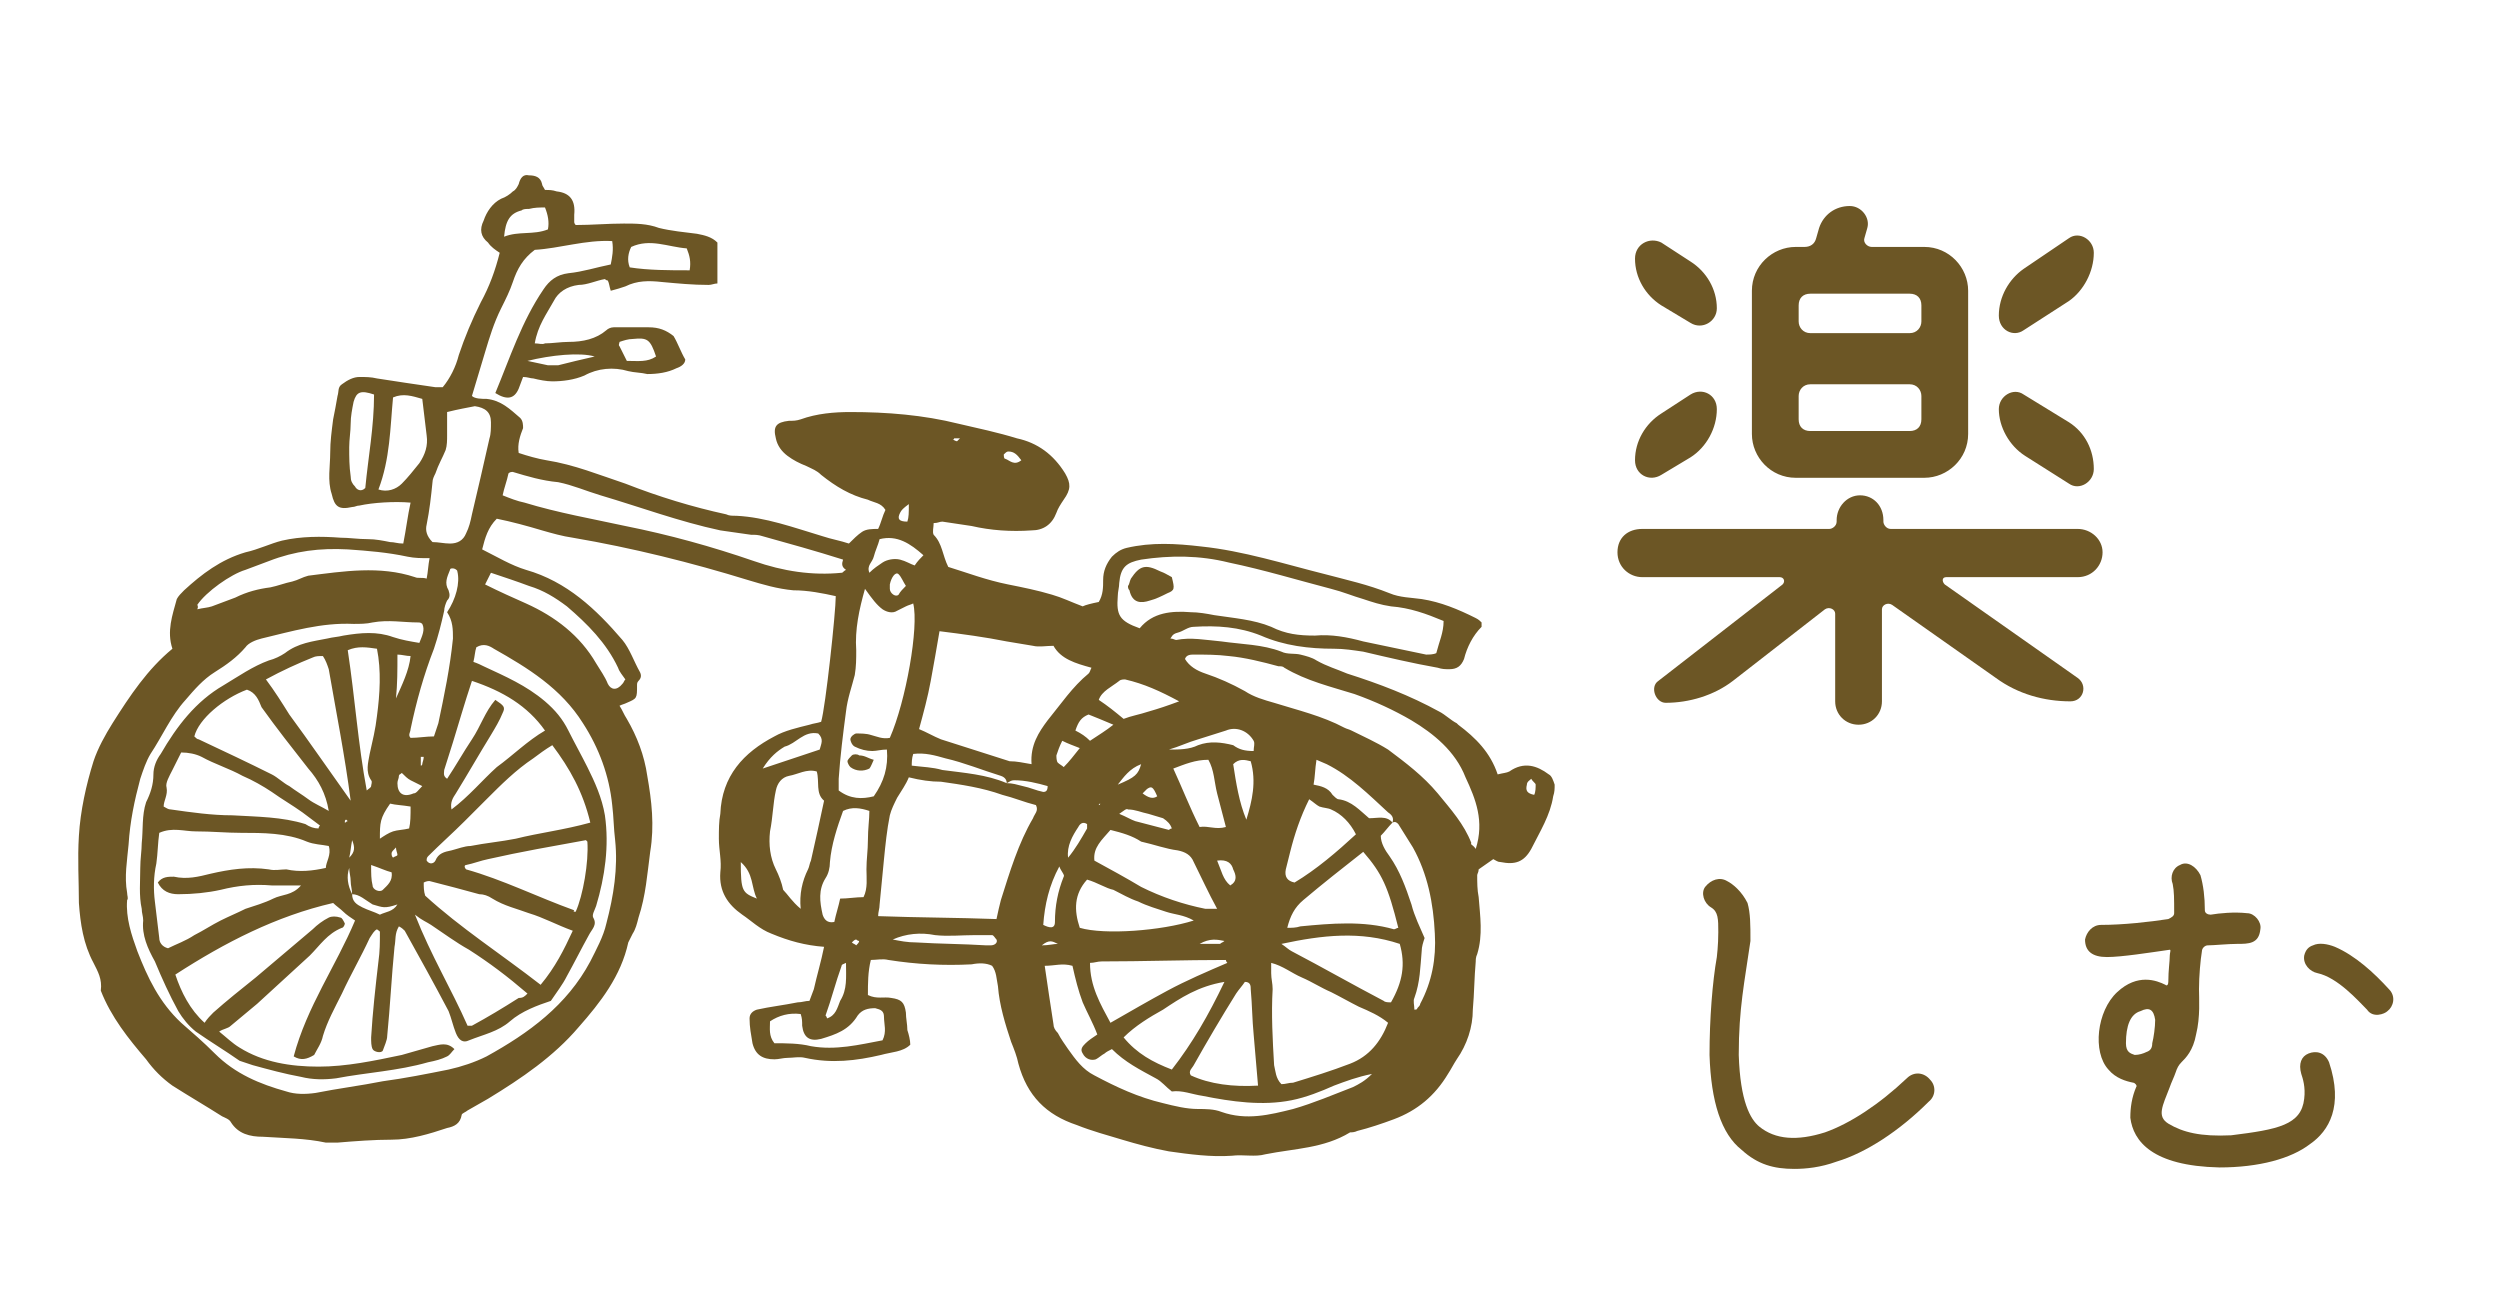 <?xml version="1.0" encoding="utf-8"?>
<!-- Generator: Adobe Illustrator 23.0.0, SVG Export Plug-In . SVG Version: 6.00 Build 0)  -->
<svg version="1.0" id="レイヤー_3" xmlns="http://www.w3.org/2000/svg" xmlns:xlink="http://www.w3.org/1999/xlink" x="0px"
	 y="0px" viewBox="0 0 171.1 89.2" style="enable-background:new 0 0 171.1 89.2;" xml:space="preserve">
<style type="text/css">
	.st0{fill:#6C5625;}
</style>
<g>
	<g>
		<path class="st0" d="M142.2,46.4c0.7,0.5,0.4,1.6-0.5,1.6c-1.8,0-3.6-0.5-5.1-1.6l-7.1-5c-0.3-0.2-0.7,0-0.7,0.3v6.3
			c0,0.9-0.7,1.6-1.6,1.6s-1.6-0.7-1.6-1.6V42c0-0.3-0.4-0.5-0.7-0.3l-6.3,4.9c-1.3,1-3,1.5-4.6,1.5c-0.7,0-1.1-1.1-0.5-1.5L122,40
			c0.2-0.2,0.1-0.5-0.2-0.5h-9.4c-0.9,0-1.7-0.7-1.7-1.7s0.7-1.6,1.7-1.6h12.8c0.2,0,0.5-0.2,0.5-0.5v-0.1c0-0.9,0.7-1.7,1.6-1.7
			s1.6,0.7,1.6,1.7v0.1c0,0.2,0.2,0.5,0.5,0.5h12.8c0.9,0,1.7,0.7,1.7,1.6s-0.7,1.7-1.7,1.7h-9c-0.3,0-0.3,0.3-0.1,0.5L142.2,46.4z
			 M115.7,17.9c1.1,0.7,1.8,1.9,1.8,3.2c0,0.9-1,1.5-1.8,1l-2-1.2c-1.1-0.7-1.8-1.9-1.8-3.2c0-1,1-1.5,1.8-1.1L115.7,17.9z
			 M115.7,27c0.8-0.5,1.8,0,1.8,1c0,1.3-0.7,2.6-1.8,3.3l-2,1.2c-0.8,0.5-1.8,0-1.8-1c0-1.3,0.7-2.5,1.8-3.2L115.7,27z M131.7,16.9
			c1.7,0,3,1.4,3,3v9.8c0,1.7-1.4,3-3,3h-8.8c-1.7,0-3-1.4-3-3v-9.8c0-1.7,1.4-3,3-3h0.6c0.4,0,0.7-0.2,0.8-0.6l0.2-0.7
			c0.3-0.9,1.1-1.5,2.1-1.5c0.8,0,1.4,0.8,1.2,1.5l-0.2,0.7c-0.1,0.3,0.2,0.6,0.5,0.6H131.7z M131.5,20.9c0-0.5-0.3-0.8-0.8-0.8
			h-6.8c-0.5,0-0.8,0.3-0.8,0.8v1.1c0,0.4,0.3,0.8,0.8,0.8h6.8c0.5,0,0.8-0.4,0.8-0.8V20.9z M123.1,28.7c0,0.5,0.3,0.8,0.8,0.8h6.8
			c0.5,0,0.8-0.3,0.8-0.8v-1.6c0-0.4-0.3-0.8-0.8-0.8h-6.8c-0.5,0-0.8,0.4-0.8,0.8V28.7z M141.6,16.3c0.7-0.5,1.7,0.1,1.7,1
			c0,1.3-0.7,2.6-1.7,3.3l-3.1,2c-0.7,0.5-1.7,0-1.7-1c0-1.3,0.7-2.5,1.7-3.2L141.6,16.3z M141.6,28.9c1.1,0.7,1.7,1.9,1.7,3.2
			c0,0.9-1,1.5-1.7,1l-3-1.9c-1.1-0.7-1.8-2-1.8-3.2c0-0.9,1-1.5,1.7-1L141.6,28.9z"/>
	</g>
</g>
<g>
	<g>
		<path class="st0" d="M119,72.2c0.1,3.2,0.8,4.4,1.4,4.9c1.1,0.9,2.6,1,4.5,0.4c1.7-0.6,3.7-1.9,5.6-3.7c0.5-0.5,1.2-0.4,1.6,0.1
			c0.4,0.4,0.4,1.1-0.1,1.5c-2,2-4.3,3.5-6.3,4.1c-1.1,0.4-2.1,0.5-2.9,0.5c-1.4,0-2.5-0.3-3.6-1.3c-1.4-1.1-2.1-3.3-2.2-6.5
			c0-2.5,0.2-5,0.5-6.7c0,0,0.1-0.8,0.1-1.7c0-0.9,0-1.4-0.5-1.7c-0.5-0.3-0.7-1-0.4-1.4c0.4-0.5,1-0.7,1.5-0.4
			c0.4,0.2,1,0.7,1.4,1.5c0.2,0.7,0.2,1.5,0.2,2.6C119.4,67.2,119,69,119,72.2z"/>
		<path class="st0" d="M151.9,79.9c-4.6-0.1-5.9-1.8-6.1-3.4c0-0.7,0.1-1.4,0.4-2.1c0.1-0.1-0.1-0.3-0.2-0.3
			c-0.5-0.1-1.2-0.3-1.7-0.9c-1.1-1.2-0.8-4,0.6-5.3c1.4-1.3,2.7-0.8,3.3-0.5c0.1,0.1,0.2,0,0.2-0.2c0-0.8,0.1-1.4,0.1-1.8
			c0-0.2,0.1-0.4,0-0.4c-1.4,0.2-3.3,0.5-4.3,0.5c-1,0-1.5-0.4-1.5-1.2c0.1-0.5,0.5-1,1.1-1c1.5,0,3.3-0.2,4.6-0.4
			c0.2-0.1,0.4-0.2,0.4-0.4c0-1,0-1.5-0.1-2c-0.2-0.5,0-1.1,0.5-1.3c0.5-0.3,1.1,0.1,1.4,0.7c0.2,0.7,0.3,1.5,0.3,2.4
			c0,0.2,0.2,0.3,0.4,0.3c0.6-0.1,1.6-0.2,2.5-0.1c0.5,0,1,0.6,0.9,1.1c-0.1,1-0.8,1-1.6,1c-0.6,0-1.6,0.1-2,0.1
			c-0.2,0-0.4,0.2-0.4,0.4c-0.1,0.6-0.2,1.7-0.2,2.6c0,0.6,0.1,1.9-0.2,3.1c-0.2,1.1-0.7,1.6-1,1.9c-0.2,0.2-0.3,0.4-0.4,0.7
			c-0.1,0.3-0.3,0.7-0.4,1c-0.5,1.3-0.9,2-0.1,2.5c1,0.6,2.2,0.9,4.3,0.8c3.2-0.4,4.8-0.7,5-2.5c0.1-0.8-0.1-1.4-0.2-1.7
			c-0.2-0.7,0-1.2,0.5-1.4c0.5-0.2,1.1-0.1,1.4,0.6c1,3,0,4.7-1.3,5.6C156.8,79.3,154.6,79.9,151.9,79.9z M147.5,69.8
			c-0.1-0.7-0.4-0.9-1-0.6c-0.7,0.2-1,1-1,2.2c0,0.6,0.3,0.7,0.6,0.8c0.3,0,0.6-0.1,0.8-0.2c0.3-0.1,0.4-0.3,0.4-0.6
			C147.4,71,147.5,70.3,147.5,69.8z M163.4,69.2c-0.2,0.2-1,0.5-1.4-0.1c-0.6-0.6-2-2.2-3.4-2.5c-0.5-0.1-1-0.6-0.9-1.2
			c0.1-0.4,0.3-0.6,0.6-0.7c0.4-0.2,1-0.1,1.5,0.1c1.4,0.6,2.7,1.8,3.7,2.9C164,68.2,163.8,68.9,163.4,69.2z"/>
	</g>
</g>
<g>
	<g>
		<path class="st0" d="M80.1,43.7c0.2,0,0.3,0.1,0.4,0.1c1-0.2,2,0,3.1,0.1c1.4,0.2,2.8,0.2,4.1,0.7c0.4,0.2,0.9,0.1,1.3,0.2
			c0.4,0.1,0.8,0.2,1.1,0.4c0.7,0.4,1.4,0.6,2.1,0.9c2.2,0.7,4.3,1.5,6.3,2.6c0.4,0.2,0.8,0.6,1.2,0.8c0,0,0.1,0.1,0.1,0.1
			c1.2,0.9,2.2,1.9,2.7,3.4c0.4-0.1,0.6-0.1,0.8-0.2c1-0.7,1.9-0.4,2.7,0.2c0.2,0.1,0.3,0.4,0.4,0.7c0,0.3,0,0.5-0.1,0.8
			c-0.2,1.3-0.9,2.4-1.5,3.6c-0.5,0.9-1.1,1.1-2.1,0.9c-0.2,0-0.3-0.1-0.5-0.2c-0.3,0.2-0.7,0.5-1,0.7c0,0.2-0.1,0.3-0.1,0.4
			c0,0.5,0,1,0.1,1.5c0.1,1.3,0.3,2.6-0.1,3.9c-0.1,0.2-0.1,0.4-0.1,0.5c-0.1,1.1-0.1,2.2-0.2,3.3c0,1.2-0.4,2.4-1.1,3.4
			c-0.2,0.3-0.4,0.7-0.6,1c-0.9,1.5-2.1,2.5-3.7,3.1c-0.8,0.3-1.7,0.6-2.5,0.8c-0.2,0.1-0.4,0.1-0.5,0.1c-1.8,1.1-3.8,1.1-5.8,1.5
			c-0.7,0.2-1.5,0-2.3,0.1c-1.4,0.1-2.9-0.1-4.3-0.3c-1.1-0.2-2.2-0.5-3.2-0.8c-1-0.3-2.1-0.6-3.1-1c-2.1-0.7-3.4-2-4-4.2
			c-0.1-0.5-0.3-1-0.5-1.5c-0.4-1.2-0.8-2.5-0.9-3.8c-0.1-0.5-0.1-1-0.4-1.4c-0.4-0.2-0.9-0.2-1.4-0.1c-1.9,0.1-3.8,0-5.7-0.3
			c-0.4-0.1-0.8,0-1.2,0c-0.2,0.8-0.2,1.6-0.2,2.4c0.6,0.3,1.1,0.1,1.6,0.2c0.7,0.1,0.9,0.3,1,1c0,0.4,0.1,0.8,0.1,1.2
			c0.1,0.3,0.2,0.7,0.2,1C61.8,72,61,72,60.3,72.2c-1.7,0.4-3.4,0.6-5.2,0.2c-0.4-0.1-0.8,0-1.2,0c-0.3,0-0.6,0.1-0.9,0.1
			c-0.8,0-1.3-0.3-1.5-1.1c-0.1-0.6-0.2-1.1-0.2-1.7c0-0.3,0.2-0.5,0.5-0.6c0.9-0.2,1.8-0.3,2.8-0.5c0.3,0,0.5-0.1,0.8-0.1
			c0.1-0.3,0.2-0.5,0.3-0.8c0.2-0.9,0.5-1.9,0.7-2.9c-1.3-0.1-2.4-0.4-3.6-0.9c-0.8-0.3-1.4-0.9-2-1.3c-1-0.7-1.6-1.6-1.5-2.9
			c0.1-0.8-0.1-1.5-0.1-2.3c0-0.6,0-1.2,0.1-1.7c0.1-2.6,1.6-4.2,3.7-5.3c0.7-0.4,1.6-0.6,2.4-0.8c0.3-0.1,0.5-0.1,0.8-0.2
			c0.3-1,1-7.5,1-8.6c-0.9-0.2-1.9-0.4-2.9-0.4c-1.1-0.1-2.1-0.4-3.1-0.7c-3.9-1.2-7.9-2.2-12-2.9c-0.7-0.1-1.4-0.3-2.1-0.5
			c-1-0.3-2.1-0.6-3.1-0.8c-0.6,0.6-0.8,1.3-1,2.1c1,0.5,2,1.1,3,1.4c2.8,0.8,4.8,2.7,6.6,4.8c0.5,0.6,0.8,1.5,1.2,2.2
			c0.1,0.2,0.1,0.4-0.1,0.6c-0.1,0.1-0.1,0.2-0.1,0.3c0,0.9,0,0.9-0.7,1.2c-0.2,0.1-0.3,0.1-0.5,0.2c0.2,0.3,0.3,0.6,0.5,0.9
			c0.7,1.2,1.2,2.5,1.4,3.9c0.3,1.7,0.5,3.4,0.2,5.2c-0.2,1.5-0.3,3-0.8,4.5c-0.1,0.4-0.2,0.8-0.4,1.1c-0.1,0.2-0.2,0.4-0.3,0.6
			c-0.5,2.3-1.9,4.1-3.4,5.8c-1.7,2-3.9,3.5-6.2,4.9c-0.5,0.3-0.9,0.5-1.4,0.8c-0.1,0.1-0.4,0.2-0.4,0.3c-0.1,0.6-0.5,0.8-1,0.9
			c-1.2,0.4-2.5,0.8-3.8,0.8c-1.2,0-2.5,0.1-3.7,0.2c-0.3,0-0.5,0-0.8,0c-1.4-0.3-2.8-0.3-4.3-0.4c-0.9,0-1.7-0.2-2.2-1
			c-0.1-0.2-0.4-0.3-0.6-0.4c-1.1-0.7-2.3-1.4-3.4-2.1c-0.7-0.5-1.3-1.1-1.8-1.8c-1.2-1.4-2.4-2.9-3.1-4.7C7,67,6.7,66.5,6.4,65.9
			c-0.7-1.3-0.9-2.7-1-4.1c0-1.5-0.1-3,0-4.6c0.1-1.7,0.5-3.5,1-5.1c0.3-0.9,0.8-1.8,1.3-2.6c1.2-1.9,2.4-3.7,4.1-5.1
			c-0.4-1.2,0-2.3,0.3-3.4c0.1-0.2,0.3-0.4,0.5-0.6c1.2-1.1,2.5-2.1,4.2-2.6c0.9-0.2,1.7-0.6,2.5-0.8c1.3-0.3,2.7-0.3,4-0.2
			c0.6,0,1.2,0.1,1.9,0.1c0.5,0,1,0.1,1.5,0.2c0.3,0,0.5,0.1,0.9,0.1c0.2-1,0.3-1.9,0.5-2.8c-1.1-0.1-2.6,0-3.5,0.2
			c-0.2,0-0.3,0.1-0.5,0.1c-0.9,0.2-1.2,0-1.4-0.9c-0.3-0.9-0.1-1.9-0.1-2.8c0-0.8,0.1-1.5,0.2-2.3c0.1-0.5,0.2-1,0.3-1.6
			c0.1-0.3,0-0.6,0.3-0.8c0.4-0.3,0.8-0.5,1.2-0.5c0.4,0,0.8,0,1.2,0.1c1.3,0.2,2.6,0.4,4,0.6c0.1,0,0.3,0,0.5,0
			c0.5-0.6,0.9-1.4,1.1-2.2c0.4-1.2,0.9-2.4,1.5-3.6c0.6-1.1,1-2.2,1.3-3.4c-0.3-0.2-0.6-0.4-0.8-0.7c-0.5-0.4-0.6-0.9-0.3-1.5
			c0.2-0.6,0.6-1.2,1.2-1.5c0.3-0.1,0.6-0.3,0.8-0.5c0.2-0.1,0.3-0.3,0.4-0.5c0.1-0.4,0.3-0.7,0.7-0.6c0.4,0,0.8,0.1,0.9,0.6
			c0,0.1,0.1,0.2,0.2,0.4c0.3,0,0.5,0,0.8,0.1c0.9,0.1,1.3,0.6,1.2,1.6c0,0.2,0,0.3,0,0.5c0,0,0,0.1,0.1,0.2c1.1,0,2.2-0.1,3.3-0.1
			c0.8,0,1.6,0,2.4,0.3c0.8,0.2,1.8,0.3,2.6,0.4c0.5,0.1,1,0.2,1.4,0.6c0,0.9,0,1.8,0,2.8c-0.2,0-0.4,0.1-0.6,0.1
			c-1.1,0-2.1-0.1-3.2-0.2c-0.9-0.1-1.7-0.1-2.5,0.3c-0.3,0.1-0.6,0.2-1,0.3c-0.1-0.3-0.1-0.5-0.2-0.7c-0.1,0-0.2-0.1-0.2-0.1
			c-0.6,0.1-1.2,0.4-1.8,0.4c-0.8,0.1-1.4,0.5-1.7,1.1c-0.5,0.9-1.1,1.7-1.3,2.9c0.3,0,0.5,0.1,0.7,0c0.5,0,1.1-0.1,1.6-0.1
			c1,0,1.9-0.2,2.6-0.8c0.1-0.1,0.3-0.2,0.5-0.2c0.8,0,1.6,0,2.4,0c0.7,0,1.2,0.2,1.7,0.6c0.3,0.5,0.5,1.1,0.8,1.6
			c0,0.3-0.3,0.5-0.6,0.6c-0.6,0.3-1.3,0.4-2,0.4c-0.4-0.1-0.9-0.1-1.3-0.2c-1-0.3-2.1-0.2-3,0.3c-0.7,0.3-1.5,0.4-2.2,0.4
			c-0.4,0-0.9-0.1-1.3-0.2c-0.2,0-0.4-0.1-0.7-0.1c-0.1,0.3-0.2,0.5-0.3,0.8c-0.3,0.7-0.8,0.8-1.6,0.3c1-2.4,1.8-4.9,3.3-7.1
			c0.4-0.6,0.9-1,1.7-1.1c1-0.1,1.9-0.4,2.9-0.6c0.1-0.5,0.2-1,0.1-1.6c-1.8-0.1-3.6,0.5-5.3,0.6c-0.8,0.6-1.2,1.3-1.5,2.2
			c-0.2,0.6-0.5,1.2-0.8,1.8c-0.5,1-0.8,2-1.1,3c-0.3,1-0.6,2-0.9,3c0.2,0.2,0.7,0.2,1,0.2c1,0.1,1.6,0.7,2.3,1.3
			c0.2,0.2,0.2,0.5,0.2,0.7c-0.2,0.5-0.4,1.1-0.3,1.7c0.6,0.2,1.3,0.4,1.9,0.5c1.9,0.3,3.6,1,5.4,1.6c2.3,0.9,4.6,1.6,6.9,2.1
			c0.2,0.1,0.4,0.1,0.7,0.1c2,0.1,3.9,0.8,5.9,1.4c0.6,0.2,1.2,0.3,1.8,0.5c0.3-0.3,0.6-0.6,0.9-0.8c0.3-0.2,0.7-0.2,1.1-0.2
			c0.2-0.4,0.3-0.9,0.5-1.3c-0.3-0.5-0.8-0.5-1.2-0.7c-1.2-0.3-2.2-0.9-3.2-1.7c-0.3-0.3-0.6-0.4-1-0.6c-0.5-0.2-0.9-0.4-1.3-0.7
			c-0.4-0.3-0.7-0.7-0.8-1.2c-0.2-0.8,0-1.1,0.9-1.2c0.3,0,0.5,0,0.8-0.1c1.1-0.4,2.3-0.5,3.4-0.5c2.5,0,5,0.2,7.4,0.8
			c1.3,0.3,2.7,0.6,4,1c1.4,0.3,2.5,1.1,3.3,2.4c0.4,0.7,0.4,1.1-0.1,1.8c-0.2,0.3-0.4,0.6-0.5,0.9c-0.3,0.8-0.9,1.2-1.7,1.2
			c-1.4,0.1-2.8,0-4.1-0.3c-0.7-0.1-1.3-0.2-2-0.3c-0.2,0-0.3,0.1-0.6,0.1c0,0.3-0.1,0.6,0,0.8c0.6,0.6,0.6,1.4,1,2.2
			c1.3,0.4,2.6,0.9,4.1,1.2c1,0.2,2,0.4,3,0.7c0.7,0.2,1.3,0.5,2.1,0.8c0.2-0.1,0.6-0.2,1.1-0.3c0.3-0.5,0.3-1,0.3-1.5
			c0-0.6,0.2-1.1,0.6-1.6c0.3-0.3,0.6-0.5,1-0.6c1.7-0.4,3.4-0.3,5.1-0.1c2.9,0.3,5.7,1.2,8.5,1.9c1.5,0.4,2.9,0.7,4.4,1.3
			c0.7,0.3,1.5,0.3,2.2,0.4c1.3,0.2,2.5,0.7,3.7,1.3c0.2,0.1,0.3,0.2,0.4,0.3c0,0.1,0,0.3,0,0.3c-0.6,0.6-1,1.4-1.2,2.2
			c-0.2,0.5-0.5,0.7-1,0.7c-0.3,0-0.5,0-0.8-0.1c-1.7-0.3-3.4-0.7-5.1-1.1c-0.7-0.1-1.3-0.2-2-0.2c-1.7,0-3.4-0.2-5-0.9
			c-1.5-0.6-3-0.7-4.6-0.6c-0.4,0-0.7,0.3-1.1,0.4C80.2,43.4,80.2,43.6,80.1,43.7z M24.1,61.2c0,0.5,0.3,0.7,0.7,0.9
			c0.4,0.2,0.8,0.3,1.2,0.5c0.4-0.2,0.9-0.2,1.2-0.7c-0.9,0.3-1,0.2-1.7,0C25,61.6,24.6,61.2,24.1,61.2c0-0.3-0.1-0.6-0.1-0.9
			c0-0.3-0.1-0.6-0.1-0.9C23.7,60,23.8,60.6,24.1,61.2z M68.9,53.6c0-0.2-0.1-0.4-0.4-0.5c-1.3-0.4-2.5-0.9-3.8-1.2
			c-0.7-0.2-1.4-0.4-2.2-0.3c-0.1,0.3-0.1,0.6-0.1,0.8c0.8,0.1,1.4,0.1,2.1,0.3C66,52.9,67.5,53,68.9,53.6c0.4,0,0.7,0.1,1.1,0.2
			c0.5,0.1,0.9,0.3,1.4,0.4c0.2,0,0.3-0.1,0.3-0.4c-0.7-0.2-1.5-0.4-2.3-0.4C69.2,53.4,69.1,53.5,68.9,53.6z M95.3,56.3
			c-0.3,0.3-0.5,0.6-0.8,0.9c0,0.5,0.3,1,0.6,1.4c0.7,1,1.1,2.1,1.5,3.3c0.2,0.8,0.6,1.6,0.9,2.3c-0.1,0.3-0.2,0.6-0.2,0.9
			c-0.1,1.1-0.1,2.1-0.5,3.2c-0.1,0.2,0,0.5,0,0.8c0.1,0,0.2,0,0.2-0.1c0.1-0.1,0.2-0.2,0.2-0.3c0.8-1.5,1.1-3.1,1-4.8
			c-0.1-2.1-0.5-4.1-1.5-5.9c-0.3-0.5-0.7-1.1-1-1.6C95.6,56.3,95.5,56.2,95.3,56.3c0.1-0.3,0-0.5-0.3-0.7c-1.3-1.2-2.6-2.5-4.2-3.3
			c-0.2-0.1-0.5-0.2-0.7-0.3c-0.1,0.6-0.1,1.2-0.2,1.7c0.5,0.1,1,0.2,1.3,0.7c0.1,0.1,0.3,0.3,0.4,0.3c0.9,0.1,1.5,0.8,2.1,1.3
			C94.3,56,94.9,55.8,95.3,56.3z M20.1,72.3c0.9-3.4,2.9-6.2,4.2-9.3c-0.3-0.2-0.6-0.4-0.8-0.6c-0.2-0.2-0.5-0.4-0.7-0.6
			c-3.9,0.9-7.4,2.7-10.8,4.9c0.4,1.2,1,2.4,2,3.3c0.2-0.3,0.4-0.5,0.6-0.7c0.9-0.8,1.9-1.6,2.9-2.4c1.3-1.1,2.6-2.2,3.9-3.3
			c0.3-0.3,0.7-0.6,1.1-0.8c0.2-0.1,0.5-0.1,0.8,0c0.1,0,0.2,0.2,0.3,0.4c0,0.1-0.1,0.3-0.2,0.3c-1,0.4-1.5,1.2-2.2,1.9
			c-1.2,1.1-2.4,2.2-3.6,3.3c-0.6,0.5-1.2,1-1.8,1.5c-0.2,0.2-0.5,0.2-0.8,0.4c0.5,0.4,0.9,0.8,1.4,1.1c1.6,1,3.5,1.3,5.4,1.3
			c1.9,0,3.8-0.4,5.7-0.8c0.7-0.2,1.4-0.4,2.1-0.6c0.5-0.1,1-0.3,1.5,0.2c-0.2,0.2-0.3,0.4-0.5,0.5c-0.4,0.2-0.8,0.3-1.3,0.4
			c-2.1,0.6-4.2,0.7-6.3,1.1c-0.8,0.1-1.6,0.1-2.4-0.1c-1.1-0.2-2.2-0.5-3.3-0.8c-0.3-0.1-0.6-0.2-0.9-0.3c-1-0.7-2-1.3-3-2
			c-0.5-0.4-0.9-0.9-1.2-1.4c-0.6-1.1-1.1-2.2-1.6-3.4C10.1,64.9,9.7,64,9.8,63c0-0.3-0.1-0.5-0.1-0.8c-0.2-0.9-0.1-1.9-0.1-2.8
			c0-0.6,0.1-1.2,0.1-1.7c0.1-0.9,0-1.9,0.3-2.8c0.3-0.6,0.5-1.2,0.5-1.9c0-0.5,0.2-1,0.5-1.4c1.1-1.9,2.4-3.6,4.3-4.7
			c1-0.6,2-1.3,3.1-1.7c0.4-0.1,0.8-0.3,1.1-0.5c0.9-0.7,1.9-0.8,2.9-1c0.4-0.1,0.7-0.1,1.1-0.2c1.2-0.2,2.3-0.3,3.4,0.1
			c0.6,0.2,1.2,0.3,1.8,0.4c0.2-0.5,0.4-0.9,0.2-1.3c-0.1-0.1-0.2-0.1-0.3-0.1c-1,0-2-0.2-3.1,0c-0.4,0.1-0.9,0.1-1.3,0.1
			c-2.2-0.1-4.2,0.5-6.3,1c-0.4,0.1-0.9,0.3-1.1,0.6c-0.6,0.7-1.3,1.2-2.1,1.7c-0.8,0.5-1.4,1.2-2,1.9c-1,1.1-1.6,2.5-2.4,3.7
			c-0.3,0.5-0.5,1.1-0.7,1.7c-0.4,1.5-0.7,2.9-0.8,4.5c-0.1,1.1-0.3,2.2-0.1,3.3c0,0.2,0.1,0.4,0,0.5c-0.1,1.2,0.3,2.4,0.7,3.5
			c0.7,1.8,1.5,3.5,3,4.9c0.8,0.7,1.5,1.3,2.3,2.1c1.4,1.4,3.1,2.1,4.9,2.6c0.6,0.2,1.3,0.2,2,0.1c1.5-0.3,3.1-0.5,4.6-0.8
			c1.5-0.2,3-0.5,4.5-0.8c0.9-0.2,1.8-0.5,2.6-0.9c2.9-1.6,5.5-3.5,7.1-6.5c0.4-0.8,0.9-1.7,1.1-2.6c0.5-1.9,0.8-3.8,0.6-5.7
			c-0.1-0.8-0.1-1.6-0.2-2.4c-0.2-2-0.9-3.9-2-5.6c-1.5-2.4-3.8-3.8-6.1-5.1c-0.3-0.2-0.7-0.4-1.2-0.1c-0.1,0.3-0.1,0.6-0.2,1
			c0.3,0.1,0.5,0.2,0.7,0.3c1.5,0.7,2.9,1.3,4.2,2.4c0.7,0.6,1.2,1.2,1.6,2c0.4,0.8,0.9,1.7,1.3,2.5c0.5,1,1,2.1,1.2,3.3
			c0.3,2.1,0,4.2-0.6,6.2c-0.1,0.3-0.3,0.6-0.2,0.8c0.3,0.5-0.1,0.8-0.3,1.2c-0.5,0.9-1,1.9-1.5,2.8c-0.3,0.6-0.7,1.1-1.1,1.7
			c-0.9,0.3-2,0.7-2.8,1.4c-0.8,0.7-1.8,0.9-2.8,1.3c-0.4,0.2-0.7,0-0.9-0.5c-0.2-0.5-0.3-1-0.5-1.5c-1-1.9-2-3.7-3-5.5
			c-0.1-0.1-0.2-0.2-0.4-0.3c-0.3,0.5-0.2,0.9-0.3,1.4c-0.2,2-0.3,4.1-0.5,6.1c0,0.3-0.2,0.7-0.3,1c-0.1,0.2-0.6,0.1-0.7-0.1
			c-0.1-0.2-0.1-0.5-0.1-0.8c0.1-1.7,0.3-3.5,0.5-5.2c0.1-0.7,0.1-1.3,0.1-2c0-0.1-0.1-0.1-0.2-0.2c-0.2,0.1-0.3,0.3-0.5,0.6
			c-0.6,1.3-1.3,2.5-1.9,3.8c-0.5,1-1,1.9-1.3,2.9c-0.1,0.5-0.4,0.9-0.6,1.3C21,72.5,20.6,72.6,20.1,72.3z M62.2,53.2
			c-0.2,0.5-0.5,0.9-0.8,1.4c-0.2,0.4-0.4,0.8-0.5,1.2c-0.2,1-0.3,2-0.4,3c-0.1,1-0.2,2-0.3,3.1c0,0.3-0.1,0.5-0.1,0.8
			c2.7,0.1,5.4,0.1,8.1,0.2c0.1-0.5,0.2-0.9,0.3-1.3c0.6-1.9,1.2-3.9,2.2-5.6c0.1-0.3,0.4-0.5,0.2-0.9c-0.8-0.2-1.5-0.5-2.3-0.7
			c-1.4-0.5-2.8-0.7-4.2-0.9C63.7,53.5,63,53.4,62.2,53.2z M98.8,42.5c-1.2-0.5-2.3-0.9-3.6-1c-0.7-0.1-1.3-0.3-1.9-0.5
			c-0.7-0.2-1.4-0.5-2.2-0.7c-2.3-0.6-4.6-1.3-7-1.8c-2-0.5-4-0.5-6-0.2c-1,0.2-1.4,0.5-1.5,1.6c0,0.3-0.1,0.6-0.1,0.9
			c-0.1,1.3,0.1,1.7,1.5,2.2c0.9-1.1,2.2-1.2,3.5-1.1c0.5,0,1.1,0.1,1.6,0.2c1.3,0.2,2.7,0.3,3.9,0.8c1,0.5,1.9,0.6,3,0.6
			c1.1-0.1,2.2,0.1,3.3,0.4c1.4,0.3,2.9,0.6,4.3,0.9c0.2,0,0.5,0,0.7-0.1C98.5,43.9,98.8,43.3,98.8,42.5z M70.6,52.3
			c-0.1-1.3,0.5-2.2,1.1-3c0.9-1.1,1.7-2.3,2.8-3.2c0.1-0.1,0.1-0.2,0.2-0.4c-1.1-0.3-2.1-0.6-2.6-1.5c-0.5,0-1,0.1-1.4,0
			c-0.6-0.1-1.2-0.2-1.8-0.3c-1.5-0.3-3-0.5-4.6-0.7c-0.2,1.2-0.4,2.3-0.6,3.4c-0.2,1.1-0.5,2.2-0.8,3.3c0.5,0.2,1,0.5,1.5,0.7
			c1.6,0.5,3.1,1,4.7,1.5C69.6,52.1,70,52.2,70.6,52.3z M22.3,59.4c0-0.4,0.4-0.9,0.2-1.5c-0.5-0.1-1-0.1-1.5-0.3
			C19.6,57,18,57,16.5,57c-1,0-2-0.1-3.1-0.1c-0.8,0-1.6-0.3-2.5,0.1c-0.1,0.7-0.1,1.4-0.2,2.1c-0.2,0.9-0.2,1.8-0.1,2.6
			c0.1,0.8,0.2,1.7,0.3,2.5c0,0.3,0.2,0.6,0.6,0.7c0.6-0.3,1.2-0.5,1.8-0.9c0.6-0.3,1.2-0.7,1.8-1c0.6-0.3,1.1-0.5,1.7-0.8
			c0.6-0.2,1.3-0.4,1.9-0.7c0.6-0.3,1.3-0.2,1.9-0.9c-0.8,0-1.4,0-2,0c-1.2-0.1-2.3,0-3.5,0.3c-0.9,0.2-1.9,0.3-2.9,0.3
			c-0.6,0-1.1-0.2-1.4-0.8c0.3-0.4,0.7-0.4,1.1-0.4c0.9,0.2,1.7,0,2.5-0.2c1.3-0.3,2.6-0.5,4-0.3c0.4,0.1,0.8,0,1.2,0
			C20.5,59.7,21.4,59.6,22.3,59.4z M101,58.1c0.6-1.9,0-3.4-0.7-4.9c-0.7-1.8-2.2-3-3.7-3.9c-1.2-0.7-2.5-1.3-3.9-1.8
			c-1.6-0.5-3.3-0.9-4.8-1.8c-0.1-0.1-0.2-0.1-0.4-0.1c-1.1-0.3-2.3-0.6-3.4-0.7c-0.8-0.1-1.6-0.1-2.4-0.1c-0.2,0-0.5,0-0.6,0.3
			c0.3,0.5,0.8,0.8,1.4,1c0.9,0.3,1.8,0.7,2.7,1.2c0.6,0.4,1.3,0.6,2,0.8c1.6,0.5,3.3,0.9,4.8,1.7c0.2,0.1,0.3,0.1,0.5,0.2
			c0.8,0.4,1.7,0.8,2.5,1.3c1.2,0.9,2.4,1.8,3.4,3c0.9,1.1,1.8,2.1,2.3,3.4C100.6,57.8,100.8,57.8,101,58.1z M59.2,40.3
			c-0.4,1.4-0.7,2.8-0.6,4.2c0,0.6,0,1.1-0.1,1.7c-0.2,0.8-0.5,1.6-0.6,2.5c-0.2,1.5-0.4,3.1-0.5,4.6c0,0.3,0,0.5,0,0.8
			c0.8,0.6,1.6,0.6,2.4,0.4c0.7-1,1-2,0.9-3.2c-0.4,0-0.7,0.1-1,0.1c-0.4,0-0.8-0.1-1.2-0.3c-0.2-0.1-0.3-0.4-0.3-0.5
			c0-0.2,0.3-0.4,0.4-0.4c0.3,0,0.7,0,1,0.1c0.4,0.1,0.8,0.3,1.3,0.2c1.1-2.5,2-7.6,1.6-9.2c-0.2,0.1-0.3,0.1-0.5,0.2
			c-0.2,0.1-0.4,0.2-0.6,0.3c-0.3,0.2-0.7,0.1-1-0.1C60,41.4,59.7,41,59.2,40.3z M87.7,74.2c0.3,0,0.5-0.1,0.8-0.1
			c1.3-0.4,2.6-0.8,3.9-1.3c1.3-0.5,2.1-1.5,2.6-2.8c-0.6-0.5-1.3-0.8-2-1.1c-0.6-0.3-1.3-0.7-1.9-1c-0.7-0.3-1.3-0.7-2-1
			c-0.7-0.3-1.3-0.8-2.1-1c0,0.3,0,0.5,0,0.7c0,0.4,0.1,0.7,0.1,1.1c-0.1,1.7,0,3.5,0.1,5.2C87.3,73.3,87.3,73.8,87.7,74.2z
			 M57.7,38.3c-1.9-0.6-3.7-1.1-5.5-1.6c-0.3-0.1-0.5-0.1-0.8-0.1c-0.7-0.1-1.4-0.2-2.1-0.3c-2.8-0.6-5.5-1.6-8.2-2.4
			c-1-0.3-1.9-0.7-2.9-0.9c-1.1-0.1-2.1-0.4-3.1-0.7c-0.1,0-0.2,0-0.3,0.1c-0.1,0.5-0.3,1-0.4,1.5c0.5,0.2,1,0.4,1.5,0.5
			c2.3,0.7,4.6,1.1,6.9,1.6c3,0.6,5.9,1.4,8.8,2.4c2,0.7,4,1,6,0.8c0.1,0,0.1-0.1,0.3-0.2C57.6,38.8,57.6,38.6,57.7,38.3z M37.8,51
			c-0.5,0.3-0.9,0.6-1.3,0.9c-1.2,0.8-2.2,1.8-3.2,2.8c-0.5,0.5-1,1-1.5,1.5c-0.8,0.8-1.7,1.6-2.5,2.4c-0.1,0.1-0.1,0.2-0.1,0.3
			c0.2,0.3,0.5,0.2,0.6,0c0.2-0.5,0.6-0.6,1.1-0.7c0.4-0.1,0.9-0.3,1.3-0.3c1-0.2,2.1-0.3,3.1-0.5c1.6-0.4,3.3-0.6,5.1-1.1
			C39.9,54.2,39,52.6,37.8,51z M71.5,66.1c0.2,1.4,0.4,2.7,0.6,4c0,0.2,0.1,0.4,0.3,0.6c0.2,0.4,0.5,0.8,0.7,1.1
			c0.5,0.7,1,1.4,1.8,1.8c1.5,0.8,3,1.5,4.7,1.9c0.8,0.2,1.6,0.4,2.4,0.4c0.5,0,1.1,0,1.6,0.2c1.7,0.6,3.3,0.2,4.9-0.2
			c1.4-0.4,2.8-1,4.1-1.5c0.4-0.2,0.8-0.4,1.3-0.9c-1,0.2-1.8,0.5-2.6,0.8c-0.9,0.4-1.9,0.8-2.9,1c-2,0.4-4.1,0.1-6.1-0.3
			c-0.7-0.1-1.4-0.4-2.1-0.3c-0.4-0.3-0.7-0.7-1.1-0.9c-1.1-0.6-2.1-1.1-3-2c-0.2,0.1-0.4,0.2-0.5,0.3c-0.2,0.1-0.4,0.3-0.6,0.4
			c-0.3,0.1-0.7,0-0.9-0.4c-0.2-0.3,0-0.5,0.2-0.7c0.2-0.2,0.5-0.4,0.8-0.6c-0.3-0.8-0.7-1.5-1-2.2c-0.3-0.8-0.5-1.6-0.7-2.5
			C72.7,65.9,72.2,66.1,71.5,66.1z M39.2,63.7c-1.1-0.4-2-0.9-3-1.2c-0.8-0.3-1.7-0.5-2.5-1c-0.3-0.2-0.6-0.3-0.9-0.3
			c-1.1-0.3-2.2-0.6-3.4-0.9c-0.1,0-0.2,0-0.4,0.1c0,0.3,0,0.6,0.1,0.9c2.4,2.2,5.2,4,7.9,6.1C38,66.2,38.6,65,39.2,63.7z
			 M16.9,47.2c-1.6,0.6-3.3,2-3.6,3.2c0.1,0.1,0.2,0.2,0.3,0.2c1.7,0.8,3.4,1.6,5,2.4c0.4,0.2,0.8,0.6,1.2,0.8
			c0.4,0.3,0.9,0.6,1.3,0.9c0.4,0.3,0.9,0.5,1.4,0.8c-0.2-1.2-0.7-2.1-1.4-2.9c-1.1-1.4-2.2-2.8-3.2-4.2
			C17.7,47.9,17.5,47.4,16.9,47.2z M30.6,28.2c0,0.6,0,1.1,0,1.6c0,0.3,0,0.7-0.1,1c-0.2,0.5-0.5,1-0.7,1.6
			c-0.1,0.2-0.2,0.4-0.2,0.6c-0.1,1-0.2,1.9-0.4,2.9c-0.1,0.4,0,0.8,0.4,1.2c0.4,0,0.8,0.1,1.2,0.1c0.5,0,0.9-0.2,1.1-0.7
			c0.2-0.4,0.3-0.8,0.4-1.3c0.4-1.7,0.8-3.4,1.2-5.2c0.1-0.3,0.1-0.7,0.1-1.1c0-0.7-0.4-1-1.1-1.1C32,27.9,31.4,28,30.6,28.2z
			 M21.8,56.7c0-0.1,0.1-0.2,0.1-0.2c-0.4-0.3-0.8-0.6-1.2-0.9c-0.7-0.5-1.4-0.9-2.1-1.4c-0.6-0.4-1.3-0.8-2-1.1
			c-0.9-0.5-1.9-0.8-2.8-1.3c-0.4-0.2-0.9-0.3-1.4-0.3c-0.2,0.4-0.4,0.8-0.6,1.2c-0.2,0.4-0.5,0.9-0.4,1.2c0.1,0.5-0.2,0.9-0.2,1.3
			c0.2,0.1,0.3,0.2,0.5,0.2c1.4,0.2,2.8,0.4,4.2,0.4c1.7,0.1,3.4,0.1,5,0.6C21.2,56.6,21.5,56.7,21.8,56.7z M76,56.8
			c-0.6,0.7-1.2,1.2-1.1,2.1c1.1,0.6,2.2,1.2,3.2,1.8c1.4,0.7,2.9,1.2,4.4,1.5c0.2,0,0.5,0,0.8,0c-0.6-1.1-1.1-2.2-1.6-3.2
			c-0.2-0.5-0.6-0.7-1.1-0.8c-0.8-0.1-1.6-0.4-2.5-0.6C77.5,57.2,76.8,57,76,56.8z M18.2,46.5c0.6,0.8,1.1,1.6,1.6,2.4
			c1.4,1.9,2.7,3.8,4.2,5.9c-0.4-3.1-1-6.1-1.5-9c-0.1-0.3-0.2-0.6-0.4-0.9c-0.3,0-0.5,0-0.7,0.1C20.4,45.4,19.3,45.9,18.2,46.5z
			 M13.5,41.7c0.4-0.1,0.7-0.1,1-0.2c0.5-0.2,1.1-0.4,1.6-0.6c0.8-0.4,1.6-0.6,2.4-0.7c0.5-0.1,1-0.3,1.5-0.4
			c0.4-0.1,0.7-0.3,1.1-0.4c2.4-0.3,4.9-0.7,7.3,0.1c0.2,0.1,0.5,0,0.8,0.1c0.1-0.5,0.1-0.9,0.2-1.4c-0.6,0-1,0-1.5-0.1
			c-1.4-0.3-2.7-0.4-4.1-0.5c-1.9-0.1-3.6,0.1-5.4,0.8c-0.5,0.2-1.1,0.4-1.6,0.6c-1,0.3-2.7,1.5-3.3,2.4
			C13.5,41.4,13.6,41.5,13.5,41.7z M32.3,46.6c-0.5,1.5-0.9,2.9-1.3,4.2c-0.2,0.6-0.4,1.3-0.6,1.9c0,0.2-0.1,0.4,0.2,0.6
			c0.6-0.9,1.1-1.8,1.7-2.7c0.6-0.9,0.9-1.9,1.6-2.7c0.6,0.4,0.7,0.5,0.5,0.9c-0.2,0.5-0.5,1-0.8,1.5c-0.8,1.3-1.6,2.7-2.4,4
			c-0.2,0.3-0.4,0.6-0.3,1.1c1.2-0.9,2.1-2,3.1-2.9c1.1-0.8,2.1-1.8,3.3-2.5C36.1,48.3,34.4,47.3,32.3,46.6z M93.3,58.3
			c-1.4,1.1-2.8,2.2-4.1,3.3c-0.6,0.5-0.9,1.1-1.1,1.9c0.3,0,0.6,0,0.9-0.1c2.1-0.2,4.3-0.4,6.4,0.2c0.1,0,0.2-0.1,0.3-0.1
			C95,60.7,94.6,59.8,93.3,58.3z M54.8,62.2c-0.1-1,0.1-1.9,0.5-2.7c0.1-0.2,0.1-0.4,0.2-0.6c0.3-1.3,0.6-2.7,0.9-4.1
			c-0.6-0.5-0.3-1.3-0.5-2c-0.7-0.2-1.3,0.2-1.9,0.3c-0.5,0.1-0.8,0.5-0.9,1c-0.2,0.9-0.2,1.8-0.4,2.8c-0.1,0.9,0,1.8,0.4,2.6
			c0.2,0.4,0.4,0.9,0.5,1.4C53.9,61.2,54.2,61.7,54.8,62.2z M39.4,62.4c0.5-1.1,0.9-3.4,0.8-4.8c0,0-0.1-0.1-0.1-0.1
			c-2.2,0.4-4.5,0.8-6.7,1.3c-0.5,0.1-1,0.3-1.5,0.4c0,0-0.1,0-0.1,0.1c0,0,0,0.1,0.1,0.2c2.5,0.7,4.9,1.9,7.4,2.8
			C39.2,62.4,39.3,62.4,39.4,62.4z M87.7,64.6c0.3,0.2,0.5,0.4,0.7,0.5c2.1,1.1,4.2,2.3,6.3,3.4c0.1,0.1,0.3,0.1,0.5,0.1
			c0.8-1.4,1-2.6,0.6-4C93.1,63.7,90.5,64,87.7,64.6z M36.1,68c-1.4-1.2-2.6-2.1-4-3c-0.9-0.5-1.7-1.1-2.6-1.7
			c-0.3-0.2-0.6-0.3-1.1-0.7c1.1,2.8,2.5,5.1,3.6,7.6c0.2,0,0.3,0,0.3,0c1.1-0.6,2.1-1.2,3.2-1.9C35.8,68.3,35.9,68.2,36.1,68z
			 M76,70c1.4-0.8,2.6-1.5,3.9-2.2c1.3-0.7,2.7-1.3,4.1-1.9c-0.1-0.1-0.1-0.2-0.1-0.2c-2.8,0-5.7,0.1-8.5,0.1
			c-0.3,0-0.5,0.1-0.8,0.1C74.6,67.5,75.3,68.7,76,70z M86.1,74.3c-0.1-1.2-0.2-2.4-0.3-3.5c-0.1-1-0.1-2-0.2-3.1
			c0-0.2,0-0.5-0.4-0.5c-0.2,0.3-0.4,0.5-0.6,0.8c-1,1.6-2,3.3-2.9,4.9c-0.1,0.2-0.4,0.4-0.2,0.7C82.8,74.2,84.4,74.4,86.1,74.3z
			 M83.8,67.2c-1.8,0.3-3,1.1-4.2,1.9c-0.9,0.5-1.9,1.1-2.7,1.9c0.9,1.1,2,1.7,3.3,2.2C81.6,71.4,82.7,69.5,83.8,67.2z M59.5,55.5
			c-0.6-0.2-1.2-0.3-1.8,0c-0.4,1.1-0.8,2.3-0.9,3.5c0,0.4-0.1,0.8-0.3,1.1c-0.5,0.8-0.4,1.6-0.2,2.5c0.1,0.3,0.3,0.6,0.8,0.5
			c0.1-0.5,0.3-1.1,0.4-1.6c0.5,0,1.1-0.1,1.6-0.1c0.3-0.6,0.2-1.3,0.2-1.9c0-0.7,0.1-1.3,0.1-2C59.4,56.7,59.5,56.1,59.5,55.5z
			 M74.4,60.2c-0.9,1-0.9,2.1-0.5,3.3c1.7,0.5,5.6,0.2,7.8-0.5c-0.7-0.4-1.3-0.4-1.9-0.6c-0.6-0.2-1.3-0.4-1.9-0.7
			c-0.6-0.2-1.1-0.5-1.7-0.8C75.7,60.8,75.1,60.4,74.4,60.2z M92.8,57.1c-0.4-0.8-1-1.4-1.7-1.7c-0.2-0.1-0.5-0.1-0.8-0.2
			c-0.2-0.1-0.4-0.3-0.7-0.5c-0.6,1.2-1,2.4-1.3,3.6c-0.1,0.4-0.2,0.8-0.3,1.2c-0.1,0.5,0.1,0.8,0.6,0.9
			C90.1,59.5,91.5,58.3,92.8,57.1z M30.6,41.9c0.6-0.9,0.9-2,0.7-2.8c0-0.1-0.2-0.2-0.3-0.2c-0.1,0-0.2,0-0.2,0.1
			c-0.2,0.5-0.4,0.9-0.1,1.4c0.1,0.3,0.1,0.5-0.1,0.7c-0.1,0.2-0.2,0.5-0.2,0.7c-0.2,0.9-0.4,1.7-0.7,2.6c-0.7,1.8-1.2,3.6-1.6,5.5
			c0,0.2-0.2,0.4,0,0.6c0.5,0,1.1-0.1,1.6-0.1c0.1-0.3,0.2-0.6,0.3-0.9c0.4-1.9,0.8-3.8,1-5.8C31,43.1,31,42.5,30.6,41.9z
			 M25.9,33.5c0.6,0.2,1.2,0,1.6-0.4c0.4-0.4,0.8-0.9,1.2-1.4c0.4-0.6,0.6-1.2,0.5-1.9c-0.1-0.8-0.2-1.7-0.3-2.5
			c-0.7-0.2-1.3-0.4-2-0.1C26.7,29.3,26.7,31.4,25.9,33.5z M33.2,40c1,0.5,1.9,0.9,2.8,1.3c2,0.9,3.7,2.2,4.8,4.1
			c0.3,0.5,0.6,0.9,0.8,1.4c0.2,0.4,0.6,0.5,1,0c0.1-0.1,0.1-0.2,0.2-0.3c-0.2-0.3-0.4-0.5-0.5-0.8c-0.8-1.7-2.1-3-3.5-4.2
			c-0.8-0.6-1.6-1.1-2.6-1.4c-0.8-0.3-1.7-0.6-2.6-0.9C33.5,39.4,33.4,39.6,33.2,40z M23.8,44.5c0.5,3.3,0.7,6.4,1.3,9.6
			c0.1-0.1,0.3-0.2,0.3-0.3c0-0.1,0.1-0.3,0-0.4c-0.4-0.6-0.2-1.2-0.1-1.8c0.2-0.9,0.4-1.7,0.5-2.6c0.2-1.5,0.3-3.1,0-4.6
			C25.1,44.3,24.5,44.2,23.8,44.5z M60.4,71.2c0.3-0.6,0.1-1.1,0.1-1.6c0-0.4-0.2-0.5-0.6-0.6c-0.5,0-0.9,0.1-1.2,0.5
			c-0.6,1-1.5,1.3-2.5,1.6c-0.8,0.2-1.2-0.1-1.3-0.9c0-0.3,0-0.5-0.1-0.8c-0.8-0.1-1.5,0.1-2.1,0.5c0,0.5-0.1,1,0.3,1.5
			c0.8,0,1.7,0,2.5,0.2C57.2,71.9,58.8,71.5,60.4,71.2z M82.1,56.6c0.6-0.1,1.1,0.2,1.8,0c-0.2-0.8-0.4-1.5-0.6-2.3
			c-0.2-0.8-0.2-1.6-0.6-2.3c-0.9,0-1.6,0.3-2.4,0.6C80.9,53.9,81.4,55.2,82.1,56.6z M25.6,27c-0.9-0.3-1.2-0.2-1.4,0.5
			C24.1,28,24,28.5,24,29c0,0.5-0.1,1.1-0.1,1.6c0,0.7,0,1.3,0.1,2c0,0.3,0.1,0.5,0.3,0.7c0.1,0.2,0.4,0.4,0.7,0.1
			C25.2,31.3,25.6,29.2,25.6,27z M80.7,48c-1.3-0.7-2.4-1.2-3.7-1.5c-0.1,0-0.3,0-0.4,0.1c-0.5,0.4-1.2,0.7-1.4,1.3
			c0.6,0.4,1.1,0.8,1.7,1.3c0.5-0.2,1.1-0.3,1.7-0.5C79.3,48.5,79.9,48.3,80.7,48z M47.2,18.5c0.1-0.6,0-1-0.2-1.5
			c-1.3-0.1-2.5-0.7-3.8-0.1c-0.2,0.4-0.3,0.9-0.1,1.4C44.4,18.5,45.8,18.5,47.2,18.5z M37.5,15.7c0.1-0.5,0-1-0.2-1.5
			c-0.4,0-0.7,0-1.1,0.1c-0.2,0-0.4,0-0.5,0.1c-0.8,0.2-1.1,0.7-1.2,1.8C35.5,15.8,36.5,16.1,37.5,15.7z M63.2,38
			c-0.9-0.8-1.8-1.4-3-1.1c-0.1,0.4-0.3,0.8-0.4,1.2c-0.1,0.4-0.5,0.6-0.3,1.1c0.3-0.3,0.6-0.5,0.9-0.7c0.3-0.2,0.8-0.3,1.2-0.2
			c0.4,0.1,0.7,0.3,1,0.4C62.8,38.4,63,38.2,63.2,38z M61.1,64.3c0.5,0.1,1,0.2,1.6,0.2c1.6,0.1,3.2,0.1,4.8,0.2c0.1,0,0.2,0,0.3,0
			c0.3,0,0.5-0.2,0.4-0.4c-0.1-0.1-0.2-0.3-0.3-0.3c-0.4,0-0.8,0-1.2,0c-0.9,0-1.8,0.1-2.7,0C63,63.8,62,63.9,61.1,64.3z M85.8,51.4
			c0-0.3,0.1-0.5,0-0.7c-0.4-0.7-1.2-1-1.9-0.7c-0.6,0.2-1.3,0.4-1.9,0.6c-0.7,0.2-1.3,0.5-2,0.7c0.7,0,1.4,0,2-0.3
			c0.8-0.3,1.6-0.2,2.4,0C84.8,51.3,85.2,51.4,85.8,51.4z M28.1,55.2c-0.6-0.1-1-0.1-1.4-0.2c-0.7,1-0.7,1.3-0.7,2.4
			c0.3-0.2,0.6-0.4,0.9-0.5c0.3-0.1,0.7-0.1,1.1-0.2C28.1,56.3,28.1,55.8,28.1,55.2z M52.2,52.6c1.5-0.5,2.7-0.9,3.9-1.3
			c0.1-0.4,0.3-0.7-0.1-1.1c-1-0.2-1.5,0.7-2.3,0.9C53.2,51.4,52.7,51.8,52.2,52.6z M84.4,52.3c0.2,1.3,0.4,2.6,0.9,3.8
			c0.4-1.3,0.7-2.6,0.3-4C85.2,52,84.8,51.9,84.4,52.3z M42.9,24.7c0.8,0,1.4,0.1,2-0.3c-0.4-1.2-0.6-1.3-1.6-1.2
			c-0.3,0-0.6,0.1-0.9,0.2c0,0.1-0.1,0.2,0,0.3C42.6,24.1,42.7,24.3,42.9,24.7z M71.4,63.3c0.4,0.2,0.8,0.3,0.8-0.2
			c0-1.1,0.2-2.1,0.6-3.1c0.1-0.1-0.2-0.4-0.3-0.7C71.8,60.6,71.5,61.9,71.4,63.3z M74.6,50.7c0.6-0.4,1.1-0.7,1.6-1.1
			c-0.7-0.3-1.2-0.5-1.7-0.7c-0.5,0.2-0.7,0.5-0.9,1.1C74,50.2,74.3,50.4,74.6,50.7z M57.9,65.9c-0.2,0.1-0.3,0.1-0.3,0.2
			c-0.4,1.1-0.7,2.3-1.1,3.4c0,0,0.1,0.1,0.1,0.2c0.6-0.2,0.7-0.7,0.9-1.2C58,67.7,57.9,66.9,57.9,65.9z M40.7,24.4
			c-1-0.3-3-0.1-4.6,0.3c0.5,0.1,0.9,0.2,1.4,0.3c0.2,0,0.4,0,0.7,0C39,24.8,39.8,24.6,40.7,24.4z M76.6,55.7
			c0.5,0.2,0.8,0.4,1.1,0.5c0.8,0.2,1.5,0.4,2.3,0.6c0,0,0.1-0.1,0.2-0.1c-0.1-0.3-0.3-0.5-0.6-0.7c-0.3-0.1-0.7-0.2-1-0.3
			c-0.5-0.1-0.9-0.3-1.4-0.3C77.1,55.3,76.9,55.5,76.6,55.7z M27.2,44.8c0,1.1,0,2-0.1,3c0.4-0.9,0.9-1.9,1-2.9
			C27.8,44.9,27.5,44.8,27.2,44.8z M25.4,59.2c0,0.6,0,1,0.1,1.4c0,0.3,0.5,0.5,0.7,0.3c0.3-0.3,0.7-0.6,0.6-1.2
			C26.4,59.6,26,59.4,25.4,59.2z M28.9,53.8c-0.4-0.2-0.6-0.3-0.8-0.4c-0.2-0.1-0.4-0.3-0.6-0.5c-0.1,0.1-0.2,0.1-0.2,0.2
			c0,0.2-0.1,0.3-0.1,0.5c0,0.7,0.4,1,1.1,0.7C28.5,54.3,28.6,54.1,28.9,53.8z M72.7,50.7c-0.2,0.4-0.3,0.7-0.4,1
			c0,0.1,0,0.4,0.1,0.5c0.1,0.1,0.3,0.2,0.4,0.3c0.4-0.4,0.7-0.8,1.1-1.3C73.4,51,73.1,50.9,72.7,50.7z M50.7,59
			c0,2,0.1,2.1,1.1,2.5C51.4,60.7,51.6,59.8,50.7,59z M83.3,58.9c0.3,0.7,0.4,1.3,0.9,1.7c0.5-0.3,0.4-0.7,0.2-1.1
			C84.3,59.1,84,58.8,83.3,58.9z M74.4,56.4c-0.3-0.2-0.5,0-0.6,0.2c-0.4,0.6-0.8,1.3-0.7,2.1c0.5-0.6,0.9-1.3,1.3-2
			C74.4,56.6,74.4,56.5,74.4,56.4z M62,40.1c-0.2-0.3-0.3-0.6-0.5-0.8c-0.2-0.2-0.5,0.2-0.6,0.7c0,0.1,0,0.2,0,0.3
			c0,0.3,0.4,0.6,0.6,0.4C61.6,40.5,61.8,40.3,62,40.1z M76.5,53.7c1.2-0.5,1.4-0.7,1.6-1.4C77.3,52.6,76.9,53.2,76.5,53.7z
			 M69.9,31.5c-0.3-0.4-0.5-0.6-0.9-0.6c-0.1,0-0.2,0.1-0.3,0.2c0,0.1,0,0.3,0.1,0.3C69.1,31.5,69.4,31.9,69.9,31.5z M105,54.4
			c0.1-0.2,0.1-0.5,0.1-0.7c0-0.1-0.2-0.2-0.3-0.4c-0.1,0.1-0.3,0.2-0.3,0.4C104.4,54.1,104.5,54.3,105,54.4z M62.2,34.5
			c-0.4,0.3-0.5,0.4-0.6,0.6c-0.2,0.4-0.1,0.6,0.5,0.6C62.2,35.4,62.2,35.1,62.2,34.5z M83.8,64.4c-0.5-0.1-1-0.2-1.7,0.2
			c0.6,0,1,0,1.4,0C83.6,64.5,83.7,64.5,83.8,64.4z M79.2,54.5c-0.3-0.7-0.4-0.7-0.7-0.5c-0.1,0.1-0.2,0.2-0.3,0.3
			C78.6,54.6,78.9,54.7,79.2,54.5z M58.6,64.7c0.1-0.1,0.2-0.2,0.2-0.3c-0.1,0-0.2-0.1-0.2-0.1c-0.1,0-0.2,0.1-0.3,0.2
			C58.4,64.6,58.5,64.6,58.6,64.7z M71.3,64.7c0.5,0,0.8-0.1,1.1-0.1C72,64.4,71.8,64.3,71.3,64.7z M28.8,52.4c0,0,0.1,0,0.1-0.1
			c0-0.1,0.1-0.3,0.1-0.5c-0.1,0-0.2,0-0.2,0C28.8,52,28.8,52.1,28.8,52.4C28.7,52.3,28.8,52.3,28.8,52.4z M27.1,58
			c-0.2,0.2-0.3,0.3-0.3,0.4c0,0.1,0,0.2,0.1,0.3c0.1-0.1,0.3-0.1,0.3-0.2C27.2,58.4,27.1,58.2,27.1,58z M23.9,58.7
			c0.4-0.4,0.4-0.7,0.2-1.2C24,58,24,58.3,23.9,58.7z M65.7,30c-0.2,0-0.3,0-0.4,0c0,0,0,0.1-0.1,0.1c0.1,0,0.2,0.1,0.3,0.1
			C65.5,30.2,65.6,30.1,65.7,30z M50.8,55.9L50.8,55.9l0-0.1L50.8,55.9z M51.3,54L51.3,54L51.3,54L51.3,54z M14.3,42.8L14.3,42.8
			l0.1,0L14.3,42.8z M75.3,55C75.3,55,75.2,55,75.3,55c-0.1,0-0.1,0.1-0.1,0.1C75.2,55.1,75.3,55.1,75.3,55C75.3,55,75.3,55,75.3,55
			z M23.6,56.3c0.1,0,0.1-0.1,0.2-0.1c0,0-0.1-0.1-0.1-0.1C23.6,56.1,23.6,56.2,23.6,56.3C23.5,56.2,23.6,56.3,23.6,56.3z"/>
		<path class="st0" d="M77.2,40.1c0.1-0.1,0.1-0.3,0.2-0.5c0.6-0.9,1-1,2-0.5c0.3,0.1,0.6,0.3,0.8,0.4c0.2,0.8,0.2,0.9-0.3,1.1
			c-0.4,0.2-0.8,0.4-1.2,0.5c-0.6,0.2-1.2,0.2-1.4-0.7C77.2,40.3,77.2,40.2,77.2,40.1z"/>
		<path class="st0" d="M59.8,52c-0.1,0.2-0.2,0.5-0.3,0.6c-0.4,0.2-0.9,0.2-1.3-0.1c-0.1-0.1-0.2-0.3-0.2-0.4c0-0.1,0.2-0.3,0.3-0.4
			c0.1-0.1,0.4-0.1,0.5,0C59.2,51.7,59.4,51.9,59.8,52z"/>
	</g>
</g>
</svg>
